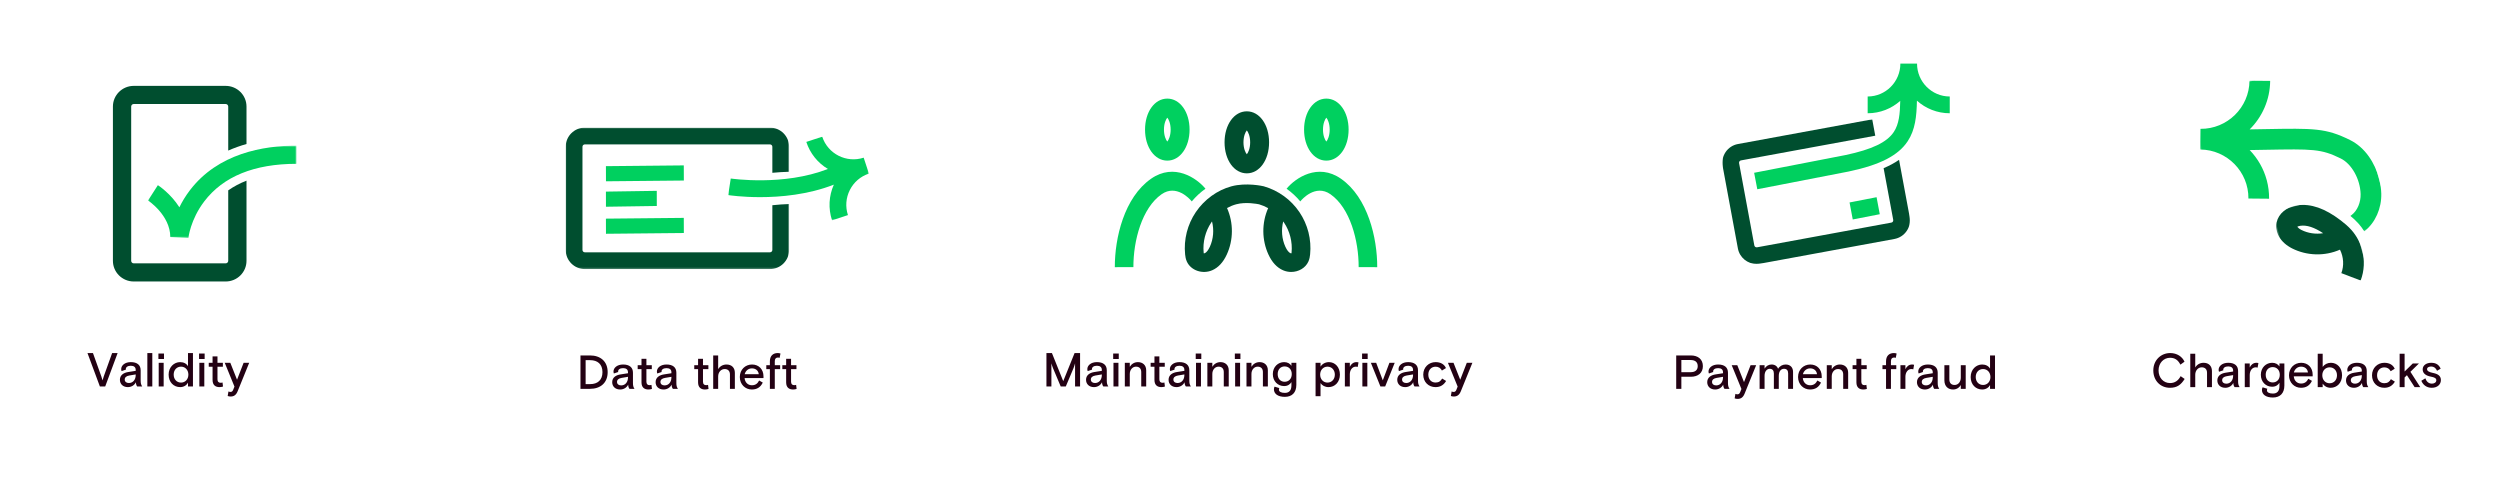 <?xml version="1.0" encoding="utf-8"?>
<svg xmlns="http://www.w3.org/2000/svg" xmlns:xlink="http://www.w3.org/1999/xlink" width="1572px" height="302px" viewBox="0 0 1572 302" version="1.1">
    <title>Basic icons</title>
    <defs>
        <polygon id="path-1" points="0.092 0.563 93.44 0.563 93.44 58.61 0.092 58.61"/>
        <polygon id="path-3" points="0 0.332 56.102 0.332 56.102 49.091 0 49.091"/>
        <polygon id="path-5" points="0.273 0.152 110.439 0.152 110.439 104 0.273 104"/>
        <polygon id="path-7" points="0 0.036 117.996 0.036 117.996 91 0 91"/>
        <polygon id="path-9" points="0.589 0.261 141.05 0.261 141.05 89.189 0.589 89.189"/>
        <polygon id="path-11" points="0 0.014 88.484 0.014 88.484 52.604 0 52.604"/>
    </defs>
    <g id="Basic-icons" stroke="none" stroke-width="1" fill="none" fill-rule="evenodd">
        <path d="M66.16,243 L73.96,222 L70.51,222 L65.26,236.64 C65.26,236.64 64.81,238.08 64.48,239.19 C64.15,238.08 63.7,236.64 63.7,236.64 L58.45,222 L55,222 L62.8,243 L66.16,243 Z M80.38,243.42 C82.57,243.42 84.52,242.28 85.45,240.36 C85.45,241.74 85.96,242.61 86.26,243 L89.41,243 C88.69,241.89 88.45,241.02 88.45,239.31 L88.45,232.86 C88.45,229.5 86.23,227.7 82.24,227.7 C78.49,227.7 76.21,229.8 76.21,232.11 C76.21,232.53 76.3,232.98 76.45,233.34 L79.18,232.41 C79.12,232.23 79.12,232.17 79.12,232.02 C79.12,230.94 80.2,229.98 82.24,229.98 C84.25,229.98 85.33,230.88 85.33,232.59 L85.33,233.19 L80.59,233.94 C77.83,234.36 75.4,235.83 75.4,238.8 C75.4,241.56 77.41,243.42 80.38,243.42 Z M81.04,240.84 C79.48,240.84 78.43,240.03 78.43,238.65 C78.43,237.3 79.45,236.43 81.28,236.13 L85.33,235.44 L85.33,235.86 C85.33,238.74 83.62,240.84 81.04,240.84 Z M95.77,243 L95.77,222 L92.65,222 L92.65,243 L95.77,243 Z M103.12,225.75 L103.12,222.3 L99.61,222.3 L99.61,225.75 L103.12,225.75 Z M102.91,243 L102.91,228.12 L99.79,228.12 L99.79,243 L102.91,243 Z M113.29,243.42 C115.66,243.42 117.4,242.16 118.21,240.63 L118.21,243 L121.33,243 L121.33,222 L118.21,222 L118.21,230.28 C117.31,228.69 115.54,227.7 113.26,227.7 C109.48,227.7 106.03,230.79 106.03,235.56 C106.03,240.33 109.21,243.42 113.29,243.42 Z M113.83,240.57 C111.13,240.57 109.21,238.5 109.21,235.56 C109.21,232.62 111.13,230.55 113.83,230.55 C116.5,230.55 118.45,232.65 118.45,235.56 C118.45,238.47 116.5,240.57 113.83,240.57 Z M128.68,225.75 L128.68,222.3 L125.17,222.3 L125.17,225.75 L128.68,225.75 Z M128.47,243 L128.47,228.12 L125.35,228.12 L125.35,243 L128.47,243 Z M138.01,243.42 C138.85,243.42 139.63,243.27 140.23,243.06 L139.93,240.51 C139.63,240.6 139.21,240.69 138.73,240.69 C137.5,240.69 136.75,240.03 136.75,238.47 L136.75,230.61 L140.14,230.61 L140.14,228.12 L136.75,228.12 L136.75,224.1 L133.66,224.1 L133.66,228.12 L131.26,228.12 L131.26,230.61 L133.66,230.61 L133.66,238.92 C133.66,242.28 135.64,243.42 138.01,243.42 Z M145.03,249.33 C147.1,249.33 148.48,248.37 149.44,246 L156.7,228.12 L153.19,228.12 L149.05,238.77 L144.82,228.12 L141.31,228.12 L147.43,243.09 L146.68,244.98 C146.29,246.03 145.75,246.45 144.91,246.45 C144.43,246.45 144.04,246.33 143.65,246.15 L143.17,249 C143.68,249.21 144.34,249.33 145.03,249.33 Z" id="Validity" fill="#230113" fill-rule="nonzero"/>
        <path d="M371.03,244.5 C377.45,244.5 382.1,240.84 382.1,234 C382.1,227.16 377.45,223.5 371.03,223.5 L365,223.5 L365,244.5 L371.03,244.5 Z M371.12,241.53 L368.24,241.53 L368.24,226.47 L371.12,226.47 C375.68,226.47 378.83,228.93 378.83,234 C378.83,239.07 375.68,241.53 371.12,241.53 Z M389.93,244.92 C392.12,244.92 394.07,243.78 395,241.86 C395,243.24 395.51,244.11 395.81,244.5 L398.96,244.5 C398.24,243.39 398,242.52 398,240.81 L398,234.36 C398,231 395.78,229.2 391.79,229.2 C388.04,229.2 385.76,231.3 385.76,233.61 C385.76,234.03 385.85,234.48 386,234.84 L388.73,233.91 C388.67,233.73 388.67,233.67 388.67,233.52 C388.67,232.44 389.75,231.48 391.79,231.48 C393.8,231.48 394.88,232.38 394.88,234.09 L394.88,234.69 L390.14,235.44 C387.38,235.86 384.95,237.33 384.95,240.3 C384.95,243.06 386.96,244.92 389.93,244.92 Z M390.59,242.34 C389.03,242.34 387.98,241.53 387.98,240.15 C387.98,238.8 389,237.93 390.83,237.63 L394.88,236.94 L394.88,237.36 C394.88,240.24 393.17,242.34 390.59,242.34 Z M407.72,244.92 C408.56,244.92 409.34,244.77 409.94,244.56 L409.64,242.01 C409.34,242.1 408.92,242.19 408.44,242.19 C407.21,242.19 406.46,241.53 406.46,239.97 L406.46,232.11 L409.85,232.11 L409.85,229.62 L406.46,229.62 L406.46,225.6 L403.37,225.6 L403.37,229.62 L400.97,229.62 L400.97,232.11 L403.37,232.11 L403.37,240.42 C403.37,243.78 405.35,244.92 407.72,244.92 Z M417.23,244.92 C419.42,244.92 421.37,243.78 422.3,241.86 C422.3,243.24 422.81,244.11 423.11,244.5 L426.26,244.5 C425.54,243.39 425.3,242.52 425.3,240.81 L425.3,234.36 C425.3,231 423.08,229.2 419.09,229.2 C415.34,229.2 413.06,231.3 413.06,233.61 C413.06,234.03 413.15,234.48 413.3,234.84 L416.03,233.91 C415.97,233.73 415.97,233.67 415.97,233.52 C415.97,232.44 417.05,231.48 419.09,231.48 C421.1,231.48 422.18,232.38 422.18,234.09 L422.18,234.69 L417.44,235.44 C414.68,235.86 412.25,237.33 412.25,240.3 C412.25,243.06 414.26,244.92 417.23,244.92 Z M417.89,242.34 C416.33,242.34 415.28,241.53 415.28,240.15 C415.28,238.8 416.3,237.93 418.13,237.63 L422.18,236.94 L422.18,237.36 C422.18,240.24 420.47,242.34 417.89,242.34 Z M443.3,244.92 C444.14,244.92 444.92,244.77 445.52,244.56 L445.22,242.01 C444.92,242.1 444.5,242.19 444.02,242.19 C442.79,242.19 442.04,241.53 442.04,239.97 L442.04,232.11 L445.43,232.11 L445.43,229.62 L442.04,229.62 L442.04,225.6 L438.95,225.6 L438.95,229.62 L436.55,229.62 L436.55,232.11 L438.95,232.11 L438.95,240.42 C438.95,243.78 440.93,244.92 443.3,244.92 Z M451.58,244.5 L451.58,236.7 C451.58,233.97 453.44,232.05 455.66,232.05 C457.76,232.05 458.99,233.31 458.99,235.47 L458.99,244.5 L462.08,244.5 L462.08,234.42 C462.08,231.21 460.07,229.2 456.83,229.2 C454.58,229.2 452.66,230.31 451.58,232.14 L451.58,223.5 L448.46,223.5 L448.46,244.5 L451.58,244.5 Z M472.73,244.92 C476.03,244.92 478.22,243.48 479.63,240.57 L477.35,239.25 C476.42,241.11 475.1,242.25 472.79,242.25 C470.18,242.25 468.41,240.36 468.2,237.72 L480.08,237.72 L480.08,236.64 C480.08,232.29 477.2,229.2 472.88,229.2 C468.62,229.2 465.2,232.41 465.2,237.06 C465.2,241.74 468.62,244.92 472.73,244.92 Z M477.11,235.29 L468.26,235.29 C468.77,233.22 470.51,231.63 472.79,231.63 C475.07,231.63 476.87,232.95 477.11,235.29 Z M487.19,244.5 L487.19,232.11 L490.55,232.11 L490.55,229.62 L487.19,229.62 L487.19,227.07 C487.19,225.54 487.97,224.82 489.11,224.82 C489.53,224.82 489.8,224.88 490.22,225.03 L490.76,222.3 C490.22,222.09 489.62,222 489.02,222 C485.99,222 484.1,223.86 484.1,227.19 L484.1,229.62 L481.85,229.62 L481.85,232.11 L484.1,232.11 L484.1,244.5 L487.19,244.5 Z M498.68,244.92 C499.52,244.92 500.3,244.77 500.9,244.56 L500.6,242.01 C500.3,242.1 499.88,242.19 499.4,242.19 C498.17,242.19 497.42,241.53 497.42,239.97 L497.42,232.11 L500.81,232.11 L500.81,229.62 L497.42,229.62 L497.42,225.6 L494.33,225.6 L494.33,229.62 L491.93,229.62 L491.93,232.11 L494.33,232.11 L494.33,240.42 C494.33,243.78 496.31,244.92 498.68,244.92 Z" id="Datatheft" fill="#230113" fill-rule="nonzero"/>
        <path d="M661.12,243 L661.12,228.48 C661.42,229.53 661.87,230.91 662.17,231.6 L666.97,243 L670.18,243 L674.98,231.6 C675.28,230.88 675.73,229.53 676,228.48 L676,243 L679.15,243 L679.15,222 L675.7,222 L668.56,239.67 L661.45,222 L658,222 L658,243 L661.12,243 Z M687.88,243.42 C690.07,243.42 692.02,242.28 692.95,240.36 C692.95,241.74 693.46,242.61 693.76,243 L696.91,243 C696.19,241.89 695.95,241.02 695.95,239.31 L695.95,232.86 C695.95,229.5 693.73,227.7 689.74,227.7 C685.99,227.7 683.71,229.8 683.71,232.11 C683.71,232.53 683.8,232.98 683.95,233.34 L686.68,232.41 C686.62,232.23 686.62,232.17 686.62,232.02 C686.62,230.94 687.7,229.98 689.74,229.98 C691.75,229.98 692.83,230.88 692.83,232.59 L692.83,233.19 L688.09,233.94 C685.33,234.36 682.9,235.83 682.9,238.8 C682.9,241.56 684.91,243.42 687.88,243.42 Z M688.54,240.84 C686.98,240.84 685.93,240.03 685.93,238.65 C685.93,237.3 686.95,236.43 688.78,236.13 L692.83,235.44 L692.83,235.86 C692.83,238.74 691.12,240.84 688.54,240.84 Z M703.48,225.75 L703.48,222.3 L699.97,222.3 L699.97,225.75 L703.48,225.75 Z M703.27,243 L703.27,228.12 L700.15,228.12 L700.15,243 L703.27,243 Z M710.41,243 L710.41,235.14 C710.41,232.47 712.15,230.55 714.31,230.55 C716.44,230.55 717.61,231.81 717.61,233.97 L717.61,243 L720.73,243 L720.73,232.86 C720.73,229.56 718.51,227.7 715.51,227.7 C713.35,227.7 711.49,228.84 710.41,230.64 L710.41,228.12 L707.29,228.12 L707.29,243 L710.41,243 Z M730.27,243.42 C731.11,243.42 731.89,243.27 732.49,243.06 L732.19,240.51 C731.89,240.6 731.47,240.69 730.99,240.69 C729.76,240.69 729.01,240.03 729.01,238.47 L729.01,230.61 L732.4,230.61 L732.4,228.12 L729.01,228.12 L729.01,224.1 L725.92,224.1 L725.92,228.12 L723.52,228.12 L723.52,230.61 L725.92,230.61 L725.92,238.92 C725.92,242.28 727.9,243.42 730.27,243.42 Z M739.78,243.42 C741.97,243.42 743.92,242.28 744.85,240.36 C744.85,241.74 745.36,242.61 745.66,243 L748.81,243 C748.09,241.89 747.85,241.02 747.85,239.31 L747.85,232.86 C747.85,229.5 745.63,227.7 741.64,227.7 C737.89,227.7 735.61,229.8 735.61,232.11 C735.61,232.53 735.7,232.98 735.85,233.34 L738.58,232.41 C738.52,232.23 738.52,232.17 738.52,232.02 C738.52,230.94 739.6,229.98 741.64,229.98 C743.65,229.98 744.73,230.88 744.73,232.59 L744.73,233.19 L739.99,233.94 C737.23,234.36 734.8,235.83 734.8,238.8 C734.8,241.56 736.81,243.42 739.78,243.42 Z M740.44,240.84 C738.88,240.84 737.83,240.03 737.83,238.65 C737.83,237.3 738.85,236.43 740.68,236.13 L744.73,235.44 L744.73,235.86 C744.73,238.74 743.02,240.84 740.44,240.84 Z M755.38,225.75 L755.38,222.3 L751.87,222.3 L751.87,225.75 L755.38,225.75 Z M755.17,243 L755.17,228.12 L752.05,228.12 L752.05,243 L755.17,243 Z M762.31,243 L762.31,235.14 C762.31,232.47 764.05,230.55 766.21,230.55 C768.34,230.55 769.51,231.81 769.51,233.97 L769.51,243 L772.63,243 L772.63,232.86 C772.63,229.56 770.41,227.7 767.41,227.7 C765.25,227.7 763.39,228.84 762.31,230.64 L762.31,228.12 L759.19,228.12 L759.19,243 L762.31,243 Z M779.98,225.75 L779.98,222.3 L776.47,222.3 L776.47,225.75 L779.98,225.75 Z M779.77,243 L779.77,228.12 L776.65,228.12 L776.65,243 L779.77,243 Z M786.91,243 L786.91,235.14 C786.91,232.47 788.65,230.55 790.81,230.55 C792.94,230.55 794.11,231.81 794.11,233.97 L794.11,243 L797.23,243 L797.23,232.86 C797.23,229.56 795.01,227.7 792.01,227.7 C789.85,227.7 787.99,228.84 786.91,230.64 L786.91,228.12 L783.79,228.12 L783.79,243 L786.91,243 Z M807.91,249.54 C812.38,249.54 815.14,246.9 815.14,242.01 L815.14,228.12 L812.05,228.12 L812.05,230.01 C811.15,228.6 809.53,227.7 807.46,227.7 C803.68,227.7 800.35,230.64 800.35,235.23 C800.35,239.76 803.53,242.76 807.43,242.76 C809.68,242.76 811.18,241.71 812.05,240.27 L812.05,242.31 C812.05,245.58 810.55,247.05 807.91,247.05 C805.57,247.05 804.19,246.27 804.19,245.07 C804.19,244.68 804.28,244.32 804.4,244.02 L801.46,243.12 C801.22,243.54 801.04,244.14 801.04,244.77 C801.04,247.65 803.56,249.54 807.91,249.54 Z M807.79,240.06 C805.3,240.06 803.41,238.26 803.41,235.23 C803.41,232.2 805.3,230.4 807.79,230.4 C810.28,230.4 812.26,232.2 812.26,235.23 C812.26,238.26 810.28,240.06 807.79,240.06 Z M830.35,249.12 L830.35,240.9 C831.4,242.43 833.17,243.42 835.39,243.42 C839.41,243.42 842.53,240.21 842.53,235.56 C842.53,230.79 839.44,227.7 835.63,227.7 C833.26,227.7 831.28,228.96 830.35,230.55 L830.35,228.12 L827.23,228.12 L827.23,249.12 L830.35,249.12 Z M834.73,240.57 C832.03,240.57 830.11,238.41 830.11,235.56 C830.11,232.71 832.03,230.55 834.73,230.55 C837.43,230.55 839.35,232.68 839.35,235.56 C839.35,238.44 837.43,240.57 834.73,240.57 Z M848.77,243 L848.77,235.38 C848.77,232.68 850.3,230.55 852.52,230.55 C853,230.55 853.39,230.64 853.72,230.76 L854.23,227.88 C853.81,227.76 853.42,227.7 852.94,227.7 C851.02,227.7 849.55,228.93 848.77,230.64 L848.77,228.12 L845.65,228.12 L845.65,243 L848.77,243 Z M859.99,225.75 L859.99,222.3 L856.48,222.3 L856.48,225.75 L859.99,225.75 Z M859.78,243 L859.78,228.12 L856.66,228.12 L856.66,243 L859.78,243 Z M871,243 L877,228.12 L873.67,228.12 L869.5,239.16 L865.33,228.12 L862,228.12 L868,243 L871,243 Z M883.57,243.42 C885.76,243.42 887.71,242.28 888.64,240.36 C888.64,241.74 889.15,242.61 889.45,243 L892.6,243 C891.88,241.89 891.64,241.02 891.64,239.31 L891.64,232.86 C891.64,229.5 889.42,227.7 885.43,227.7 C881.68,227.7 879.4,229.8 879.4,232.11 C879.4,232.53 879.49,232.98 879.64,233.34 L882.37,232.41 C882.31,232.23 882.31,232.17 882.31,232.02 C882.31,230.94 883.39,229.98 885.43,229.98 C887.44,229.98 888.52,230.88 888.52,232.59 L888.52,233.19 L883.78,233.94 C881.02,234.36 878.59,235.83 878.59,238.8 C878.59,241.56 880.6,243.42 883.57,243.42 Z M884.23,240.84 C882.67,240.84 881.62,240.03 881.62,238.65 C881.62,237.3 882.64,236.43 884.47,236.13 L888.52,235.44 L888.52,235.86 C888.52,238.74 886.81,240.84 884.23,240.84 Z M902.68,243.42 C905.8,243.42 907.9,241.95 909.31,239.55 L906.82,238.02 C905.92,239.64 904.75,240.54 902.68,240.54 C900.04,240.54 898.12,238.62 898.12,235.56 C898.12,232.5 900.13,230.58 902.68,230.58 C904.27,230.58 905.71,231.21 906.67,233.01 L909.22,231.45 C908.14,229.02 905.89,227.7 902.68,227.7 C898.51,227.7 894.94,230.88 894.94,235.56 C894.94,240.24 898.27,243.42 902.68,243.42 Z M914.17,249.33 C916.24,249.33 917.62,248.37 918.58,246 L925.84,228.12 L922.33,228.12 L918.19,238.77 L913.96,228.12 L910.45,228.12 L916.57,243.09 L915.82,244.98 C915.43,246.03 914.89,246.45 914.05,246.45 C913.57,246.45 913.18,246.33 912.79,246.15 L912.31,249 C912.82,249.21 913.48,249.33 914.17,249.33 Z" id="Maintainingprivacy" fill="#230113" fill-rule="nonzero"/>
        <path d="M1057.24,244.5 L1057.24,236.91 L1063.15,236.91 C1067.77,236.91 1070.77,234.48 1070.77,230.22 C1070.77,225.96 1067.77,223.5 1063.15,223.5 L1054,223.5 L1054,244.5 L1057.24,244.5 Z M1063.06,234.03 L1057.24,234.03 L1057.24,226.38 L1063.06,226.38 C1066.09,226.38 1067.53,227.85 1067.53,230.22 C1067.53,232.56 1066.09,234.03 1063.06,234.03 Z M1078.48,244.92 C1080.67,244.92 1082.62,243.78 1083.55,241.86 C1083.55,243.24 1084.06,244.11 1084.36,244.5 L1087.51,244.5 C1086.79,243.39 1086.55,242.52 1086.55,240.81 L1086.55,234.36 C1086.55,231 1084.33,229.2 1080.34,229.2 C1076.59,229.2 1074.31,231.3 1074.31,233.61 C1074.31,234.03 1074.4,234.48 1074.55,234.84 L1077.28,233.91 C1077.22,233.73 1077.22,233.67 1077.22,233.52 C1077.22,232.44 1078.3,231.48 1080.34,231.48 C1082.35,231.48 1083.43,232.38 1083.43,234.09 L1083.43,234.69 L1078.69,235.44 C1075.93,235.86 1073.5,237.33 1073.5,240.3 C1073.5,243.06 1075.51,244.92 1078.48,244.92 Z M1079.14,242.34 C1077.58,242.34 1076.53,241.53 1076.53,240.15 C1076.53,238.8 1077.55,237.93 1079.38,237.63 L1083.43,236.94 L1083.43,237.36 C1083.43,240.24 1081.72,242.34 1079.14,242.34 Z M1092.61,250.83 C1094.68,250.83 1096.06,249.87 1097.02,247.5 L1104.28,229.62 L1100.77,229.62 L1096.63,240.27 L1092.4,229.62 L1088.89,229.62 L1095.01,244.59 L1094.26,246.48 C1093.87,247.53 1093.33,247.95 1092.49,247.95 C1092.01,247.95 1091.62,247.83 1091.23,247.65 L1090.75,250.5 C1091.26,250.71 1091.92,250.83 1092.61,250.83 Z M1109.56,244.5 L1109.56,236.28 C1109.56,233.46 1111.09,231.9 1112.8,231.9 C1114.57,231.9 1115.41,233.04 1115.41,234.9 L1115.41,244.5 L1118.5,244.5 L1118.5,236.37 C1118.5,233.37 1119.97,231.9 1121.77,231.9 C1123.54,231.9 1124.38,232.92 1124.38,234.81 L1124.38,244.5 L1127.47,244.5 L1127.47,233.88 C1127.47,231.03 1125.73,229.2 1122.79,229.2 C1120.87,229.2 1119.07,230.19 1118.05,231.9 C1117.45,230.19 1116.01,229.2 1113.94,229.2 C1112.2,229.2 1110.52,230.13 1109.56,231.78 L1109.56,229.62 L1106.44,229.62 L1106.44,244.5 L1109.56,244.5 Z M1138.15,244.92 C1141.45,244.92 1143.64,243.48 1145.05,240.57 L1142.77,239.25 C1141.84,241.11 1140.52,242.25 1138.21,242.25 C1135.6,242.25 1133.83,240.36 1133.62,237.72 L1145.5,237.72 L1145.5,236.64 C1145.5,232.29 1142.62,229.2 1138.3,229.2 C1134.04,229.2 1130.62,232.41 1130.62,237.06 C1130.62,241.74 1134.04,244.92 1138.15,244.92 Z M1142.53,235.29 L1133.68,235.29 C1134.19,233.22 1135.93,231.63 1138.21,231.63 C1140.49,231.63 1142.29,232.95 1142.53,235.29 Z M1151.8,244.5 L1151.8,236.64 C1151.8,233.97 1153.54,232.05 1155.7,232.05 C1157.83,232.05 1159,233.31 1159,235.47 L1159,244.5 L1162.12,244.5 L1162.12,234.36 C1162.12,231.06 1159.9,229.2 1156.9,229.2 C1154.74,229.2 1152.88,230.34 1151.8,232.14 L1151.8,229.62 L1148.68,229.62 L1148.68,244.5 L1151.8,244.5 Z M1171.66,244.92 C1172.5,244.92 1173.28,244.77 1173.88,244.56 L1173.58,242.01 C1173.28,242.1 1172.86,242.19 1172.38,242.19 C1171.15,242.19 1170.4,241.53 1170.4,239.97 L1170.4,232.11 L1173.79,232.11 L1173.79,229.62 L1170.4,229.62 L1170.4,225.6 L1167.31,225.6 L1167.31,229.62 L1164.91,229.62 L1164.91,232.11 L1167.31,232.11 L1167.31,240.42 C1167.31,243.78 1169.29,244.92 1171.66,244.92 Z M1189.03,244.5 L1189.03,232.11 L1192.39,232.11 L1192.39,229.62 L1189.03,229.62 L1189.03,227.07 C1189.03,225.54 1189.81,224.82 1190.95,224.82 C1191.37,224.82 1191.64,224.88 1192.06,225.03 L1192.6,222.3 C1192.06,222.09 1191.46,222 1190.86,222 C1187.83,222 1185.94,223.86 1185.94,227.19 L1185.94,229.62 L1183.69,229.62 L1183.69,232.11 L1185.94,232.11 L1185.94,244.5 L1189.03,244.5 Z M1198.12,244.5 L1198.12,236.88 C1198.12,234.18 1199.65,232.05 1201.87,232.05 C1202.35,232.05 1202.74,232.14 1203.07,232.26 L1203.58,229.38 C1203.16,229.26 1202.77,229.2 1202.29,229.2 C1200.37,229.2 1198.9,230.43 1198.12,232.14 L1198.12,229.62 L1195,229.62 L1195,244.5 L1198.12,244.5 Z M1210.36,244.92 C1212.55,244.92 1214.5,243.78 1215.43,241.86 C1215.43,243.24 1215.94,244.11 1216.24,244.5 L1219.39,244.5 C1218.67,243.39 1218.43,242.52 1218.43,240.81 L1218.43,234.36 C1218.43,231 1216.21,229.2 1212.22,229.2 C1208.47,229.2 1206.19,231.3 1206.19,233.61 C1206.19,234.03 1206.28,234.48 1206.43,234.84 L1209.16,233.91 C1209.1,233.73 1209.1,233.67 1209.1,233.52 C1209.1,232.44 1210.18,231.48 1212.22,231.48 C1214.23,231.48 1215.31,232.38 1215.31,234.09 L1215.31,234.69 L1210.57,235.44 C1207.81,235.86 1205.38,237.33 1205.38,240.3 C1205.38,243.06 1207.39,244.92 1210.36,244.92 Z M1211.02,242.34 C1209.46,242.34 1208.41,241.53 1208.41,240.15 C1208.41,238.8 1209.43,237.93 1211.26,237.63 L1215.31,236.94 L1215.31,237.36 C1215.31,240.24 1213.6,242.34 1211.02,242.34 Z M1228.09,244.92 C1230.19,244.92 1231.99,243.84 1232.95,242.04 L1232.95,244.5 L1236.04,244.5 L1236.04,229.62 L1232.95,229.62 L1232.95,237.42 C1232.95,240.15 1231.3,242.07 1229.05,242.07 C1226.92,242.07 1225.75,240.81 1225.75,238.5 L1225.75,229.62 L1222.63,229.62 L1222.63,239.1 C1222.63,243.06 1225.09,244.92 1228.09,244.92 Z M1246.42,244.92 C1248.79,244.92 1250.53,243.66 1251.34,242.13 L1251.34,244.5 L1254.46,244.5 L1254.46,223.5 L1251.34,223.5 L1251.34,231.78 C1250.44,230.19 1248.67,229.2 1246.39,229.2 C1242.61,229.2 1239.16,232.29 1239.16,237.06 C1239.16,241.83 1242.34,244.92 1246.42,244.92 Z M1246.96,242.07 C1244.26,242.07 1242.34,240 1242.34,237.06 C1242.34,234.12 1244.26,232.05 1246.96,232.05 C1249.63,232.05 1251.58,234.15 1251.58,237.06 C1251.58,239.97 1249.63,242.07 1246.96,242.07 Z" id="Paymentfraud" fill="#230113" fill-rule="nonzero"/>
        <path d="M1364.47,243.84 C1369,243.84 1371.4,241.92 1373.71,238.29 L1371.19,236.52 C1369.66,239.43 1367.47,240.87 1364.53,240.87 C1360.39,240.87 1357.3,237.57 1357.3,232.92 C1357.3,228.18 1360.57,224.97 1364.53,224.97 C1367.5,224.97 1369.54,226.32 1371.04,229.29 L1373.62,227.43 C1372.18,224.25 1368.88,222 1364.62,222 C1358.74,222 1354,226.53 1354,232.92 C1354,239.31 1358.44,243.84 1364.47,243.84 Z M1380.37,243.42 L1380.37,235.62 C1380.37,232.89 1382.23,230.97 1384.45,230.97 C1386.55,230.97 1387.78,232.23 1387.78,234.39 L1387.78,243.42 L1390.87,243.42 L1390.87,233.34 C1390.87,230.13 1388.86,228.12 1385.62,228.12 C1383.37,228.12 1381.45,229.23 1380.37,231.06 L1380.37,222.42 L1377.25,222.42 L1377.25,243.42 L1380.37,243.42 Z M1399.24,243.84 C1401.43,243.84 1403.38,242.7 1404.31,240.78 C1404.31,242.16 1404.82,243.03 1405.12,243.42 L1408.27,243.42 C1407.55,242.31 1407.31,241.44 1407.31,239.73 L1407.31,233.28 C1407.31,229.92 1405.09,228.12 1401.1,228.12 C1397.35,228.12 1395.07,230.22 1395.07,232.53 C1395.07,232.95 1395.16,233.4 1395.31,233.76 L1398.04,232.83 C1397.98,232.65 1397.98,232.59 1397.98,232.44 C1397.98,231.36 1399.06,230.4 1401.1,230.4 C1403.11,230.4 1404.19,231.3 1404.19,233.01 L1404.19,233.61 L1399.45,234.36 C1396.69,234.78 1394.26,236.25 1394.26,239.22 C1394.26,241.98 1396.27,243.84 1399.24,243.84 Z M1399.9,241.26 C1398.34,241.26 1397.29,240.45 1397.29,239.07 C1397.29,237.72 1398.31,236.85 1400.14,236.55 L1404.19,235.86 L1404.19,236.28 C1404.19,239.16 1402.48,241.26 1399.9,241.26 Z M1414.63,243.42 L1414.63,235.8 C1414.63,233.1 1416.16,230.97 1418.38,230.97 C1418.86,230.97 1419.25,231.06 1419.58,231.18 L1420.09,228.3 C1419.67,228.18 1419.28,228.12 1418.8,228.12 C1416.88,228.12 1415.41,229.35 1414.63,231.06 L1414.63,228.54 L1411.51,228.54 L1411.51,243.42 L1414.63,243.42 Z M1429.18,249.96 C1433.65,249.96 1436.41,247.32 1436.41,242.43 L1436.41,228.54 L1433.32,228.54 L1433.32,230.43 C1432.42,229.02 1430.8,228.12 1428.73,228.12 C1424.95,228.12 1421.62,231.06 1421.62,235.65 C1421.62,240.18 1424.8,243.18 1428.7,243.18 C1430.95,243.18 1432.45,242.13 1433.32,240.69 L1433.32,242.73 C1433.32,246 1431.82,247.47 1429.18,247.47 C1426.84,247.47 1425.46,246.69 1425.46,245.49 C1425.46,245.1 1425.55,244.74 1425.67,244.44 L1422.73,243.54 C1422.49,243.96 1422.31,244.56 1422.31,245.19 C1422.31,248.07 1424.83,249.96 1429.18,249.96 Z M1429.06,240.48 C1426.57,240.48 1424.68,238.68 1424.68,235.65 C1424.68,232.62 1426.57,230.82 1429.06,230.82 C1431.55,230.82 1433.53,232.62 1433.53,235.65 C1433.53,238.68 1431.55,240.48 1429.06,240.48 Z M1446.85,243.84 C1450.15,243.84 1452.34,242.4 1453.75,239.49 L1451.47,238.17 C1450.54,240.03 1449.22,241.17 1446.91,241.17 C1444.3,241.17 1442.53,239.28 1442.32,236.64 L1454.2,236.64 L1454.2,235.56 C1454.2,231.21 1451.32,228.12 1447,228.12 C1442.74,228.12 1439.32,231.33 1439.32,235.98 C1439.32,240.66 1442.74,243.84 1446.85,243.84 Z M1451.23,234.21 L1442.38,234.21 C1442.89,232.14 1444.63,230.55 1446.91,230.55 C1449.19,230.55 1450.99,231.87 1451.23,234.21 Z M1465.51,243.84 C1469.5,243.84 1472.68,240.75 1472.68,235.98 C1472.68,231.21 1469.62,228.12 1465.66,228.12 C1463.5,228.12 1461.61,229.14 1460.5,230.7 L1460.5,222.42 L1457.38,222.42 L1457.38,243.42 L1460.5,243.42 L1460.5,241.23 C1461.34,242.61 1463.11,243.84 1465.51,243.84 Z M1464.88,240.99 C1462.18,240.99 1460.26,238.89 1460.26,235.98 C1460.26,233.07 1462.21,230.97 1464.88,230.97 C1467.58,230.97 1469.5,233.04 1469.5,235.98 C1469.5,238.92 1467.58,240.99 1464.88,240.99 Z M1480.15,243.84 C1482.34,243.84 1484.29,242.7 1485.22,240.78 C1485.22,242.16 1485.73,243.03 1486.03,243.42 L1489.18,243.42 C1488.46,242.31 1488.22,241.44 1488.22,239.73 L1488.22,233.28 C1488.22,229.92 1486,228.12 1482.01,228.12 C1478.26,228.12 1475.98,230.22 1475.98,232.53 C1475.98,232.95 1476.07,233.4 1476.22,233.76 L1478.95,232.83 C1478.89,232.65 1478.89,232.59 1478.89,232.44 C1478.89,231.36 1479.97,230.4 1482.01,230.4 C1484.02,230.4 1485.1,231.3 1485.1,233.01 L1485.1,233.61 L1480.36,234.36 C1477.6,234.78 1475.17,236.25 1475.17,239.22 C1475.17,241.98 1477.18,243.84 1480.15,243.84 Z M1480.81,241.26 C1479.25,241.26 1478.2,240.45 1478.2,239.07 C1478.2,237.72 1479.22,236.85 1481.05,236.55 L1485.1,235.86 L1485.1,236.28 C1485.1,239.16 1483.39,241.26 1480.81,241.26 Z M1499.26,243.84 C1502.38,243.84 1504.48,242.37 1505.89,239.97 L1503.4,238.44 C1502.5,240.06 1501.33,240.96 1499.26,240.96 C1496.62,240.96 1494.7,239.04 1494.7,235.98 C1494.7,232.92 1496.71,231 1499.26,231 C1500.85,231 1502.29,231.63 1503.25,233.43 L1505.8,231.87 C1504.72,229.44 1502.47,228.12 1499.26,228.12 C1495.09,228.12 1491.52,231.3 1491.52,235.98 C1491.52,240.66 1494.85,243.84 1499.26,243.84 Z M1512.01,243.42 L1512.01,237.36 L1513.48,235.92 L1518.31,243.42 L1521.85,243.42 L1515.67,233.79 L1521.04,228.54 L1517.17,228.54 L1512.01,233.61 L1512.01,222.42 L1508.89,222.42 L1508.89,243.42 L1512.01,243.42 Z M1529.105,243.84 C1532.765,243.84 1534.835,241.62 1534.835,239.01 C1534.835,236.49 1533.185,235.17 1529.885,234.51 C1527.455,234.03 1526.135,233.31 1526.135,232.14 C1526.135,231 1527.335,230.46 1528.775,230.46 C1530.395,230.46 1531.715,231.42 1532.405,233.16 L1534.685,231.81 C1533.605,229.41 1531.865,228.12 1528.715,228.12 C1525.865,228.12 1523.375,229.62 1523.375,232.26 C1523.375,234.93 1525.625,236.28 1528.475,236.82 C1530.845,237.24 1531.955,237.87 1531.955,239.1 C1531.955,240.42 1530.725,241.23 1529.165,241.23 C1527.095,241.23 1525.715,239.85 1525.055,237.87 L1522.535,239.43 C1523.495,241.77 1525.565,243.84 1529.105,243.84 Z" id="Chargebacks" fill="#230113" fill-rule="nonzero"/>
        <g id="Group-6" transform="translate(71, 54)">
            <path d="M70.904,123 C78.125,123 84,117.171 84,110.007 L84,59.597 C79.79,61.247 75.96,63.284 72.511,65.698 L72.511,110.007 C72.511,110.886 71.79,111.601 70.904,111.601 L13.095,111.601 C12.209,111.601 11.489,110.886 11.489,110.007 L11.489,12.993 C11.489,12.114 12.209,11.399 13.095,11.399 L70.904,11.399 C71.79,11.399 72.511,12.114 72.511,12.993 L72.511,40.675 C76.29,39.007 80.141,37.642 84,36.544 L84,12.993 C84,5.829 78.125,0 70.904,0 L13.095,0 C5.874,0 0,5.829 0,12.993 L0,110.007 C0,117.171 5.874,123 13.095,123" id="Fill-1" fill="#004E2F"/>
            <g id="Group-5" transform="translate(22, 37)">
                <mask id="mask-2" fill="white">
                    <use xlink:href="#path-1"/>
                </mask>
                <g id="Clip-4"/>
                <path d="M25.47,58.61 L14.076,58.05 C14.076,44.344 0.231,35.155 0.092,35.064 L6.271,25.437 C6.766,25.756 14.308,30.693 19.796,39.335 C21.462,35.94 23.605,32.317 26.358,28.698 C44.043,5.445 72.598,0.563 93.44,0.563 L93.44,12.011 C66.877,12.011 47.364,19.96 35.44,35.639 C26.682,47.153 25.481,58.496 25.47,58.61" id="Fill-3" fill="#00D05F" mask="url(#mask-2)"/>
            </g>
        </g>
        <g id="Group-7" transform="translate(1443, 115) rotate(-105) translate(-1443, -115) translate(1373, 62)">
            <g id="Group-3" transform="translate(0, 33.848)">
                <mask id="mask-4" fill="white">
                    <use xlink:href="#path-3"/>
                </mask>
                <g id="Clip-2"/>
                <path d="M42.95,13.474 C42.326,13.741 41.328,14.382 40.355,15.472 C37.25,18.949 35.321,23.486 34.83,28.146 C39.869,23.706 42.568,19.543 43.055,15.486 C43.156,14.647 43.07,13.93 42.95,13.474 M18.314,49.091 C11.828,49.091 5.357,47.109 -0,43.237 L7.617,32.702 C11.721,35.668 17.138,36.714 22.096,35.695 C20.515,25.358 23.678,14.63 30.658,6.814 C36.096,0.724 43.313,-1.287 49.04,1.69 C54.051,4.294 56.768,10.317 55.962,17.034 C54.949,25.485 49.643,33.3 39.743,40.925 C37.631,42.553 35.072,44.416 32.118,45.884 C27.796,48.034 23.051,49.091 18.314,49.091" id="Fill-1" fill="#004E2F" mask="url(#mask-4)"/>
            </g>
            <g id="Group-6" transform="translate(29, 0.848)">
                <mask id="mask-6" fill="white">
                    <use xlink:href="#path-5"/>
                </mask>
                <g id="Clip-5"/>
                <path d="M89.184,3.631 L76.658,0.152 L76.658,0.152 L76.658,0.152 C72.151,16.379 55.284,25.915 39.055,21.408 L35.577,33.934 C39.459,35.012 43.368,35.527 47.215,35.527 C54.689,35.527 61.925,33.577 68.288,30.057 C67.447,33.415 66.673,36.527 65.955,39.414 C58.742,68.436 57.441,73.665 48.319,84.036 C43.272,89.775 32.603,92.458 23.501,90.277 C18.465,89.069 14.09,85.677 12.356,81.635 C12.195,81.259 12.039,80.895 11.886,80.537 C10.088,81.817 8.075,83.12 5.789,84.256 C4.005,85.144 2.157,85.864 0.273,86.441 C0.319,86.549 0.362,86.65 0.409,86.759 C3.756,94.563 11.443,100.755 20.471,102.919 C23.383,103.616 26.638,104 30.034,104 C39.887,104 50.913,100.771 58.081,92.622 C69.294,79.873 71.075,72.708 78.572,42.551 C79.272,39.73 80.027,36.696 80.846,33.425 C86.347,43.034 95.476,50.569 106.961,53.759 L110.439,41.233 C94.212,36.726 84.677,19.858 89.184,3.631" id="Fill-4" fill="#00D05F" mask="url(#mask-6)"/>
            </g>
        </g>
        <g id="Group-8" transform="translate(1083, 40)">
            <g id="Group-3" transform="translate(0, 35)">
                <mask id="mask-8" fill="white">
                    <use xlink:href="#path-7"/>
                </mask>
                <g id="Clip-2"/>
                <path d="M111.125,25.512 C108.327,27.443 105.105,29.181 101.413,30.75 L107.462,63.269 C107.554,63.762 107.385,64.137 107.227,64.365 C107.07,64.592 106.779,64.883 106.284,64.974 L21.833,80.505 C21.037,80.654 20.268,80.125 20.122,79.331 L10.533,27.568 C10.386,26.773 10.914,26.008 11.71,25.862 L96.162,10.331 L94.255,0.036 L9.804,15.567 C3.31,16.761 -0.998,22.997 0.2,29.467 L9.789,81.232 C10.853,86.974 15.9,91 21.561,91 C22.279,91 23.008,90.935 23.74,90.8 L108.192,75.269 C111.337,74.691 114.068,72.927 115.882,70.3 C117.695,67.675 118.375,64.503 117.793,61.365 L111.125,25.512 Z" id="Fill-1" fill="#004E2F" mask="url(#mask-8)"/>
            </g>
            <polygon id="Fill-4" fill="#00D05F" points="82.009 98 80 87.302 96.99 84 99 94.698"/>
            <path d="M143,20.676 C131.66,20.676 122.435,11.401 122.435,0 L111.951,0 C111.951,11.401 102.726,20.676 91.387,20.676 L91.387,31.217 C99.234,31.217 106.405,28.269 111.877,23.424 C111.714,31.726 111.074,38.065 107.832,42.963 C103.518,49.482 94.134,53.969 77.408,57.506 L20,68.65 L21.988,79 L79.438,67.848 L79.522,67.831 C99.177,63.678 110.6,57.81 116.56,48.803 C121.346,41.571 122.172,33.024 122.361,23.295 C127.851,28.218 135.082,31.217 143,31.217 L143,20.676 Z" id="Fill-6" fill="#00D05F"/>
        </g>
        <g id="Group" transform="translate(354, 79)">
            <g id="Group-7" transform="translate(96.5, 45.5) scale(1, -1) translate(-96.5, -45.5)">
                <g id="Group-3" transform="translate(71.772, 45.55) scale(-1, 1) translate(-71.772, -45.55) translate(0.772, 0.55)">
                    <mask id="mask-10" fill="white">
                        <use xlink:href="#path-9"/>
                    </mask>
                    <g id="Clip-2"/>
                    <path d="M129.046,0.261 L12.593,0.261 C5.974,0.261 0.589,5.651 0.589,12.276 L0.589,41.146 C3.907,41.038 7.45,40.809 11.12,40.405 L11.12,12.276 C11.12,11.462 11.78,10.802 12.593,10.802 L129.046,10.802 C129.858,10.802 130.519,11.462 130.519,12.276 L130.519,77.175 C130.519,77.988 129.858,78.649 129.046,78.649 L12.593,78.649 C11.78,78.649 11.12,77.988 11.12,77.175 L11.12,60.792 C7.443,61.145 3.915,61.347 0.589,61.445 L0.589,77.175 C0.589,83.8 5.974,89.189 12.593,89.189 L129.046,89.189 C135.665,89.189 141.051,83.8 141.051,77.175 L141.051,12.276 C141.051,5.651 135.665,0.261 129.046,0.261" id="Fill-1" fill="#004E2F" mask="url(#mask-10)"/>
                </g>
                <g id="Group-6" transform="translate(148.386, 57.563) scale(1, -1) translate(-148.386, -57.563) translate(103.886, 31.063)">
                    <mask id="mask-12" fill="white">
                        <use xlink:href="#path-11"/>
                    </mask>
                    <g id="Clip-5"/>
                    <path d="M85.198,13.206 C74.376,16.763 62.68,10.845 59.125,0.014 L49.12,3.302 C51.481,10.497 56.261,16.458 62.687,20.311 C34.79,31.22 1.963,26.365 1.609,26.311 L-0,36.727 C0.73,36.84 8.671,38.028 20.048,38.028 C32.936,38.028 50.231,36.5 66.437,30.164 C63.27,37.261 62.857,45.169 65.297,52.604 L75.302,49.315 C73.581,44.068 74.004,38.464 76.493,33.536 C78.983,28.607 83.241,24.944 88.484,23.221 L85.198,13.206 Z" id="Fill-4" fill="#00D05F" mask="url(#mask-12)"/>
                </g>
            </g>
            <polygon id="Fill-1" fill="#00D05F" points="75.964 25 27 25.483 27.036 35 76 34.518"/>
            <polygon id="Fill-1" fill="#00D05F" points="58.977 41 27 41.483 27.023 51 59 50.518"/>
            <polygon id="Fill-1" fill="#00D05F" points="75.964 58 27 58.483 27.036 68 76 67.518"/>
        </g>
        <g id="Group-13" transform="translate(701, 62)">
            <path d="M55.919,97.296 C56.116,97.317 56.358,97.302 56.535,97.226 C57.619,96.759 58.756,95.333 59.735,93.212 C62.006,88.292 62.456,82.513 61.113,77.236 C60.956,77.456 60.801,77.677 60.65,77.901 C56.95,83.361 55.204,90.254 55.863,96.812 C55.882,97.013 55.901,97.171 55.919,97.296 M105.887,77.237 C104.545,82.513 104.995,88.292 107.265,93.212 C108.244,95.333 109.381,96.759 110.466,97.226 C110.642,97.303 110.883,97.317 111.082,97.296 C111.099,97.173 111.118,97.014 111.137,96.812 C111.796,90.254 110.051,83.361 106.351,77.901 C106.199,77.678 106.044,77.457 105.887,77.237 M110.885,109 C109.186,109 107.459,108.667 105.818,107.96 C101.967,106.3 98.872,102.983 96.619,98.101 C92.368,88.892 92.322,78.112 96.416,68.873 C94.604,67.868 92.689,67.056 90.718,66.471 C89.694,66.255 82.381,64.817 76.358,66.447 C74.361,66.989 72.411,67.79 70.558,68.816 C74.678,78.067 74.641,88.874 70.382,98.101 C68.128,102.983 65.033,106.3 61.182,107.959 C55.11,110.577 47.835,108.074 45.3,102.491 C44.569,100.88 44.333,99.305 44.2,97.976 C43.26,88.608 45.654,79.153 50.939,71.354 C56.285,63.462 64.431,57.562 73.288,55.164 C82.657,52.628 93.076,55.012 93.515,55.114 L93.809,55.192 C102.874,57.813 110.776,63.553 116.061,71.354 C121.346,79.153 123.74,88.607 122.8,97.976 C122.667,99.305 122.431,100.88 121.7,102.491 C119.85,106.565 115.476,109 110.885,109" id="Fill-1" fill="#004E2F"/>
            <path d="M48.046,64.255 C48.161,64.391 48.27,64.519 48.383,64.653 C50.92,61.623 53.827,58.931 57,56.66 C56.982,56.64 56.967,56.62 56.949,56.6 C51.512,50.01 37.379,40.231 22.799,50.386 C5.865,62.181 -0.066,87.717 0,106 L11.678,105.957 C11.618,89.341 17.078,68.729 29.414,60.136 C38.692,53.673 47.083,63.114 48.046,64.255" id="Fill-3" fill="#00D05F"/>
            <path d="M142.206,50.388 C127.631,40.233 113.5,50.012 108.119,56.534 C108.079,56.583 108.041,56.627 108,56.676 C111.192,58.944 114.094,61.623 116.629,64.652 C116.762,64.496 116.885,64.349 117.021,64.19 C117.384,63.749 126.032,53.477 135.592,60.137 C147.925,68.73 153.385,89.342 153.325,105.957 L165,106 C165.066,87.717 159.136,62.183 142.206,50.388" id="Fill-5" fill="#00D05F"/>
            <path d="M33,11.991 C32.159,12.958 30.895,15.586 30.895,19.5 C30.895,23.414 32.159,26.043 33,27.009 C33.841,26.043 35.105,23.414 35.105,19.5 C35.105,15.586 33.841,12.958 33,11.991 M33,39 C25.019,39 19,30.617 19,19.5 C19,8.383 25.019,0 33,0 C40.981,0 47,8.383 47,19.5 C47,30.617 40.981,39 33,39" id="Fill-7" fill="#00D05F"/>
            <path d="M133,11.991 C132.159,12.958 130.895,15.586 130.895,19.5 C130.895,23.414 132.159,26.043 133,27.009 C133.841,26.043 135.105,23.414 135.105,19.5 C135.105,15.586 133.841,12.958 133,11.991 M133,39 C125.019,39 119,30.617 119,19.5 C119,8.383 125.019,0 133,0 C140.981,0 147,8.383 147,19.5 C147,30.617 140.981,39 133,39" id="Fill-9" fill="#00D05F"/>
            <path d="M83,19.991 C82.16,20.958 80.896,23.586 80.896,27.5 C80.896,31.414 82.16,34.042 83,35.008 C83.84,34.042 85.104,31.414 85.104,27.5 C85.104,23.586 83.84,20.958 83,19.991 M83,47 C75.018,47 69,38.616 69,27.5 C69,16.383 75.018,8 83,8 C90.981,8 97,16.383 97,27.5 C97,38.616 90.981,47 83,47" id="Fill-11" fill="#004E2F"/>
        </g>
    </g>
</svg>